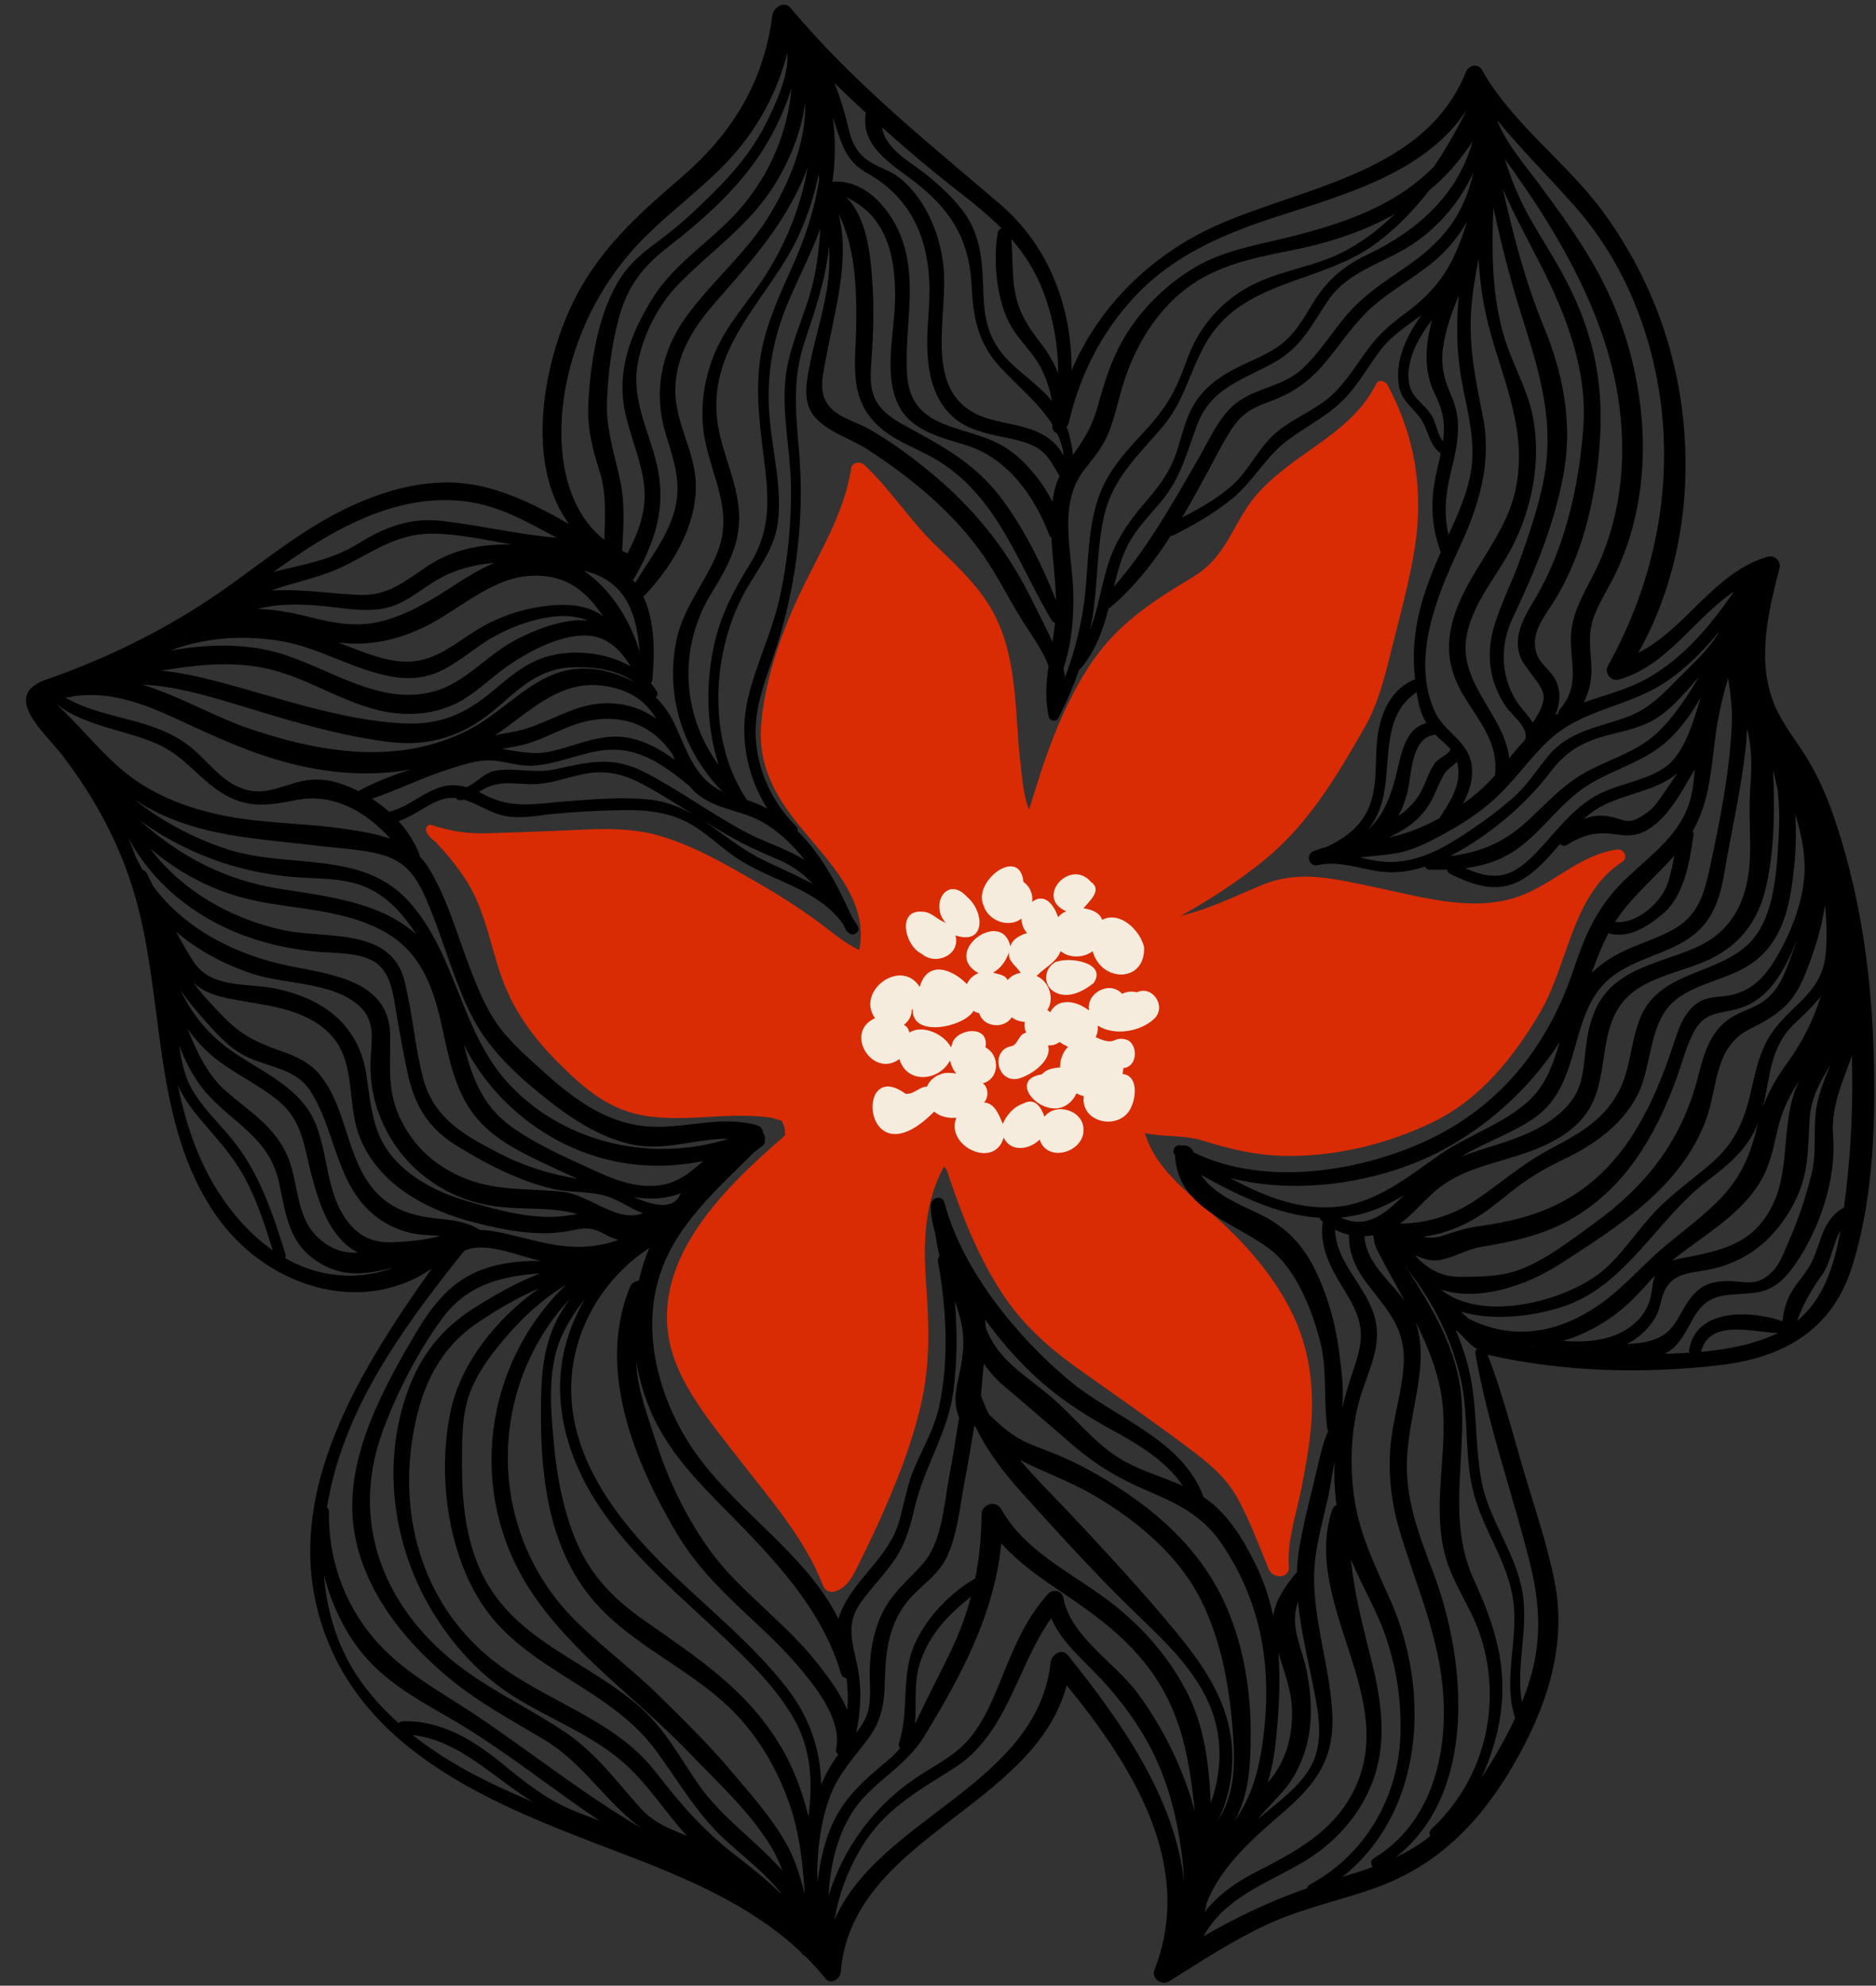<?xml version="1.0" encoding="UTF-8" standalone="no"?><svg xmlns="http://www.w3.org/2000/svg" xmlns:xlink="http://www.w3.org/1999/xlink" fill="#000000" height="2007.7" preserveAspectRatio="xMidYMid meet" version="1" viewBox="-26.3 -4.7 1897.9 2007.7" width="1897.9" zoomAndPan="magnify"><rect x="-26.3" y="-4.7" width="1897.9" height="2007.7" fill="#333333" stroke="none"/><g><g id="change1_1"><path d="M1226.2,1511.03c12.43,22.85,21.15,46.94,31.04,70.88c4.03,9.75,21.35,10.03,20.35-2.75 c-2.03-25.96,7.81-53.91,12.76-79.19c4.11-20.99,7.99-42.26,9.79-63.6c3.24-38.53-2.05-78.57-19.24-113.45 c-16.98-34.46-41.28-63.31-69.06-89.61c-30.01-28.41-67.68-51.8-79.85-92.42c18.88,4.35,39.16,1.63,58.29,7.61 c27.1,8.47,53.14,14.78,81.67,15.47c51.94,1.26,106.77-12.04,153.21-35.06c46.96-23.28,80.46-65.51,106.58-109.99 c28.75-48.95,32.08-118.92,82.89-152.05c6.91-4.51,2.22-13.73-5.32-12.63c-38.57,5.61-65.26,36.19-101.26,48.19 c-46.54,15.51-100.07-1.28-146.26-10.71c-38.03-7.76-73.09-17.18-110.47-1.96c-23.3,9.49-45.69,20.54-69.76,27.85 c-4.49,1.36-9.03,2.59-13.57,3.81c29.13-15.98,57.28-34.53,82.32-54.49c46.28-36.89,74.75-85.19,103.79-135.9 c13.79-24.08,20.14-50.12,26.82-76.82c7.83-31.29,16.33-62.45,22.25-94.2c11.68-62.57,4.17-119.7-26-175.99 c-0.8-1.49-2.06-2.35-3.47-2.7c-2.63-1.48-6.1-1.29-7.78,2.1c-19.95,39.99-58.45,59-92.2,85.49c-14.17,11.12-27.97,23.6-37.98,38.7 c-18.26,27.54-25,52.8-55.22,71.07c-42.55,25.71-77.71,48.19-105.46,90.93c-28.62,44.09-45.29,94.3-60.24,144.41 c-5.97-14.31-7.28-35.19-8.7-46.68c-2.28-18.45-3.03-37-4.47-55.52c-2.41-31-6.27-62.3-19.75-90.71 c-14.25-30.03-38.49-52.04-61.96-74.79c-26.09-25.29-45.67-56.49-72.02-81.14c-3.87-3.62-12.13-2.7-13.08,3.45 c-7.36,47.72-34.08,88.23-54.04,131.34c-18.32,39.56-33.62,84.8-37.1,128.46c-3.22,40.31,14.13,71.64,39.01,102.17 c29.47,36.16,70.15,74.81,60.33,124.86c-0.15,0.09-0.3,0.17-0.45,0.25c-16.37-7.9-30.26-20.59-44.96-31.14 c-18-12.91-36.48-24.79-55.7-35.79c-31.75-18.17-64.23-37.52-99.51-48.04c-36.32-10.83-72.66-6.57-109.9-5.24 c-21.75,0.77-43.51,1.64-65.26,2.3c-21.05,0.64-36.97-2.01-56.89-8.3c-4.06-1.28-7.03,3.4-5.24,6.82 c2.35,4.51,5.68,7.92,9.62,10.54c0.2,0.29,0.4,0.57,0.65,0.85c17.18,18.55,32.5,37.68,42.08,61.28 c8.19,20.17,13.32,41.5,19.64,62.3c12.01,39.51,31.81,68.75,60.87,97.95c26.79,26.92,52.7,49.44,91.59,54.74 c22.98,3.13,45.92,1.37,68.97,0.13c11.63-0.63,23.26-0.95,34.9-0.52c6.94,0.25,13.7,0.83,20.59,1.81 c-0.86-0.12,4.79,1.22,10.26,2.97c2.03,3.53,3.17,7.09,3.57,10.66c-0.28,1.22-0.2,2.52,0.15,3.72c0,0.13,0,0.26,0,0.39 c-60.33,52.26-134.51,123.18-116.95,209.11c8.73,42.74,43.02,83.06,69.02,116.71c31.5,40.76,67.08,80.6,86.12,129.1 c2.45,6.25,7.92,8.29,14,5.7c12.23-5.21,16.85-16.17,22.51-27.55c9.11-18.32,17.97-36.84,26.13-55.61 c15.74-36.18,30.29-74.24,38.2-112.96c8.06-39.47,6.13-76.92,3.41-116.82c-2.74-40.31-1.5-80.18,18.22-116.04 c1.13,1.31,2.22,2.7,3.26,4.16c0.04,0.45,0.11,0.92,0.27,1.4c13.78,41.47,29.84,82.87,53.51,119.85 c20.88,32.61,47.52,56.84,78.89,79.14c37.96,26.99,76.64,53.69,113.81,81.73C1197.82,1475.75,1214.41,1489.36,1226.2,1511.03z" fill="#d92b04"/></g><g id="change2_1"><path d="M788.11,1972.95c7.24,7.13,14.15,14.69,20.67,22.77c5.41,6.7,14.92,0.57,15.47-6.41 c10.9-136.31,195.81-165.97,228.59-290.11c65.85,80.88,130.47,181.49,88.66,288.23c-3.24,8.26,7.71,15.61,14.67,11.28 c32.58-20.28,64.69-41.56,99.61-57.7c35.29-16.31,73.32-24.01,109.76-37.06c62.26-22.3,104.71-65.47,137.79-121.71 c33.6-57.13,56.24-120.6,43.2-187.35c-7.72-39.52-21.41-78.29-32.66-116.92c-11.03-37.87-20.93-76.15-35.18-112.94 c75.75,17.44,157.89,19.58,234.93,10.53c63.82-7.49,113.01-34.84,133.36-98.31c22.8-71.08,24.67-153.24,21.92-227.14 c-2.89-77.7-14.89-156.96-40.5-230.57c-6.75-19.39-15.05-38.44-25.65-56.06c-10.79-17.93-24.4-34.08-32.91-53.33 c-19.69-44.54-7.62-95.16,4.11-140.15c1.83-7-4.69-13.91-11.84-11.84c-54.42,15.71-83,73.45-130.98,97.1 c49.9-88.37,59.19-197.33,35.04-295.27c-13.18-53.44-37.08-104.14-69.36-148.72c-37.19-51.36-92.64-89.88-123.87-145.29 c-4.1-7.27-13.53-4.55-16.23,2.12c-41.16,101.97-163.04,115.61-251.33,154.75c-66.47,29.48-119.59,81.41-147.63,146.97 c0.46-63.33-22.66-125.65-72.33-168.11C911.23,138.31,836.73,78.86,773.66,3.51c-6.86-8.2-17.66-0.56-18.71,7.75 c-8.57,67.7-41.28,119.98-92.5,163.9c-44.79,38.42-84.71,74.36-110.44,128.75c-30.04,63.51-46.43,162.73-2.41,221.42 c-29.39-16.88-59.71-32.42-92.77-39.18c-45.99-9.4-93.92,4.01-135.24,24.33c-52.56,25.85-96.43,65.69-145.56,97.04 C127.32,638.6,74.87,663.54,20.3,682.45c-46.56,16.13-0.78,54.01,16.26,76.27c33.92,44.32,59.35,91.44,74.54,145.32 c29.35,104.14,16.5,226.45,80.56,319.19c50.16,72.62,146.58,103.96,218.67,54.83c-77.98,110.06-160.89,242.93-103.83,379.5 c50.13,119.99,182.93,168.41,295.15,211.22c65.25,24.89,131.7,52.33,182.55,100.51C784.98,1971.07,786.42,1972.27,788.11,1972.95z M791.57,1832.14c-6.31-26.43-15.97-51.92-30.61-75.43c-34.27-55.01-83.51-86.54-135.3-122.87 c-29.67-20.81-53.07-43.98-67.86-77.57c-14.15-32.14-20.85-68.86-23.99-103.67c-3.24-35.86-6.56-75.83,9.41-109.16 c5.89-12.3,13.55-23.91,22.28-34.84c-9.14,15.42-16.11,32.2-20.42,49.93c-13.25,54.44,2.27,109.13,31.9,155.44 c34.18,53.42,83.57,93.72,129.12,136.91c25.58,24.26,51.86,49.88,69.83,80.47C794.61,1763.17,796.16,1797.35,791.57,1832.14z M490.39,1093.24c-50.92-53.1-53.96-131.46-102.39-185.77c-47.74-53.53-121.78-33.24-184.21-53.5 c-34.76-11.28-66.62-28.5-94.59-50.6c19.64,13.14,41.54,22.43,64.6,28.83c39.3,10.9,80.21,13.12,120.48,18.16 c21.93,2.74,44.91,3.31,66.25,9.29c29.18,8.18,38.72,30.38,49.22,56.59c14.19,35.42,24.3,73.19,41.67,107.21 c17.61,34.5,48.32,61.87,78.39,85.44c24.99,19.59,53.81,37.81,85.46,43.97c32.2,6.26,63.77-6.72,95.56-6.2 C634.21,1170.96,546.58,1151.84,490.39,1093.24z M176.26,859.08c31.85,13.33,65.47,21.08,99.89,23.33 c25.44,1.66,51.49,0.6,74.6,13.19c17.99,9.8,31.81,25.52,42.77,42.54c0.37,0.58,0.71,1.17,1.08,1.76 c-35.78-32.36-89.58-38.4-136.75-45.74c-57.23-8.91-102.74-33.51-143.01-69.59C133.96,838.33,154.57,850.01,176.26,859.08z M236.13,906.86c41.97,8.08,86.91,8.89,125.3,29.84c36.73,20.05,49.89,54.4,58.59,92.89c6.72,29.75,11.83,61.01,29,86.92 c18.58,28.06,48.93,42.72,78.44,56.57c10.02,4.71,20.23,9.56,30.5,14.08c-28.39-4.91-53.18-12.26-80.45-26.4 c-35.23-18.26-65.5-35.24-76.01-76.32c-8.19-32.01-10.55-65.4-18.59-97.41c-13.73-54.68-79.79-42.09-122.34-51.26 c-53.27-11.48-102.41-39.49-134.96-82.56C156.89,879.55,193.09,898.57,236.13,906.86z M491.06,1134.48 c-29.82-21.38-40.31-51.3-48.1-82.91c15.15,30.11,37.29,56.5,64.07,76.92c52.8,40.26,115.71,53.54,178.02,40.67 c-14.87,13.25-28.29,24.39-51,25.16c-19.99,0.69-39.18-6.42-57.03-14.65C548.23,1166.4,516.9,1153,491.06,1134.48z M662.33,1201.82 c-7.04,17.81-27.54,12.33-47.7,3.81C631.01,1208.26,647.07,1207.7,662.33,1201.82z M631.26,1420.31 c20.6,49.47,59.36,83.48,95.7,121.16c40.74,42.25,80.87,88.52,97.59,146.12c0.8,2.75,3.16,4.24,5.67,4.57 c1.29,10.73,1.55,21.37,0.67,32.15c-6.86-17.08-19.64-33.57-28.62-45.25c-27.41-35.65-63.41-62.32-93.43-95.44 c-31.37-34.61-56.53-83.99-70.74-128.24c-6.87-21.38-14.94-42.85-18.85-65.04c-1.08-6.13-1.6-12.22-1.82-18.28 C620.13,1388.5,624.75,1404.68,631.26,1420.31z M627.23,1265.51c-2.95,8.1-5.33,16.32-7.25,24.61c-3.74,0.38-7.38,2.46-9.13,6.77 c-33.57,82.7,4.22,175.26,46.63,247.25c22.79,38.69,51.71,64.69,84.13,95.1c15.35,14.4,30.39,29.39,43.81,45.62 c16.64,20.14,40.01,51.12,34.21,78.95c-0.53,2.53,0.57,4.39,2.21,5.36c-6.93,9.45-12.71,19.56-17.35,30.26 c-0.92-34.96-11.01-67.27-35.8-98.82c-39.03-49.68-90.27-87.89-133.92-133.17c-43.21-44.82-82.59-101.42-83.21-166.09 c-0.56-58.22,30.88-112.89,79.08-144.26C629.43,1259.87,628.27,1262.65,627.23,1265.51z M583.86,1253.34 c-36.6,7.91-66.54-3.74-101.7-11.38c-7.42-1.61-15.24-3-22.87-3.16c-12.73-7.81-26.1-9.73-40.99-11.21 c-24.95-2.49-46.93-8.08-64.61-27.4c-30.38-33.19-28.4-85.78-57.51-119.42c-9.53-11.01-22-17.09-35.52-21.83 c-23.87-8.37-40.84-15.34-59.17-33.88c-11.37-11.5-22.64-23.25-32.2-36.28c12.44,11.52,27.8,14.78,45.83,17.95 c33.44,5.86,71.69,9.61,95.25,37.25c22.9,26.88,14.8,66.52,26.11,98.02c18,50.17,68.53,76.84,117.24,89.36 c29.25,7.52,62.02,13.95,92.2,9.15c9.29-1.48,17.69-4.57,27.64-2.35c6.95,1.56,13.38,6.42,20.01,8.88c1.96,0.73,3.81,1.34,5.61,1.9 C594.28,1250.69,589.2,1252.19,583.86,1253.34z M801.06,1897.38c-0.19-2.83-0.43-5.65-0.67-8.47c0.57-26.49,3.8-52.8,13.12-77.59 c8.72-23.19,24.33-39.06,38.82-58.52c12.47-16.75,16-34.42,16.44-55c0.59-27.69,2.64-53.77,18.6-77.57 c12.59-18.79,34.3-29.84,44.12-50.44c10.8-22.65,13.31-51.45,17.96-75.89c3.62-19.05,6.9-38.16,9.96-57.31 c0.23,0.33,0.43,0.66,0.72,0.98c0.21,0.24,0.44,0.44,0.65,0.68c11.84,24.42,28.42,46.16,46.98,66.65 c32.83,36.25,65.87,72.78,100.47,107.33c33.76,33.71,74.94,67.21,91.68,113.39c11,30.33,9.4,62.93-1.33,92.55 c-1.9-39.87-6.21-78.26-25.46-114.62c-19.26-36.39-47.45-67.34-80.46-91.71c-37.88-27.96-82.08-48.49-106.21-90.86 c-5.26-9.23-19.65-5.04-19.74,5.35c-0.21,22.83-2.24,44.17-6.38,64.91c-25.41,14.52-48.68,38.91-60.84,65.42 c-14.96,32.62-5.54,67.68-16.23,100.81c-0.72,2.24-0.17,4.05,1,5.29c-3.3,4.07-7,7.95-11.32,11.54 c-26.06,21.72-47.35,39.53-60.06,72.15C806.46,1862.91,802.9,1880.02,801.06,1897.38z M939.63,1310.95 c1.91,5.35,3.72,10.73,5.2,16.24c6.02,22.4,3.3,39.79-1.53,61.68c-3.03,13.75-4.94,25.74,0.48,39.16c0.07,0.19,0.18,0.34,0.26,0.51 c-3.18,20.39-6.54,40.74-10.31,61.04c-5.24,28.17-7.11,65.27-26.86,87.38c-16.08,18.01-31.99,29.57-42.11,52.52 c-8.49,19.27-11.53,39.76-11.15,60.7c0.27,14.99,1.89,30.13-5.12,44.1c-2.33,4.64-5.33,8.89-8.58,12.97 c4.01-19,5.39-38.03,2.88-57.51c-3.38-26.15-16.07-48.17,0.83-72.82c11.31-16.51,26.15-30.36,36.9-47.29 c9.86-15.53,14.44-32.46,18.58-50.23c9.62-41.29,33.7-75.6,39.19-118.19C942.17,1371.16,942.33,1340.96,939.63,1310.95z M989.57,1396.79c23.64,19.95,46.89,40.11,70.31,60.33c21.31,18.39,45.49,32.96,71.29,44.01c31.28,13.39,58.25,25.24,78.06,54.39 c41.89,61.66,51.96,128.15,41.91,201.01c-4.13,29.96-11.14,54.76-27.89,79.45c2.47-5.2,4.78-10.48,6.75-15.91 c8.16-22.57,8.86-46.73,8.97-70.5c0.22-46.85-7.66-94.36-27.86-136.96c-19.87-41.91-51.84-75.04-89.33-101.89 c-22.6-16.19-47.72-31.09-73.16-42.27c-10.95-4.81-22.25-8.7-33.27-13.33c-16.94-7.12-28.23-17.39-41.16-29.8 c-3.16-6.29-5.9-12.78-8.19-19.49c0.03-0.18,0.12-0.33,0.14-0.53c0.76-10.25,1.91-20.81,2.9-31.41 C974.65,1382.26,981.43,1389.92,989.57,1396.79z M970.27,1329.43c13.56,18.46,28.4,36.07,44.78,51.95 c24.59,23.83,52.11,42.48,82.05,58.8c27.34,14.9,56.01,31.75,73.31,57.46c-20.22-9.07-41.98-14.99-61.23-26.1 c-27.78-16.05-48.36-43.83-72.75-64.43c-26.22-22.14-53.73-36.99-65.7-70.03c-0.03-1.05-0.02-2.12-0.06-3.16 C970.6,1332.4,970.44,1330.91,970.27,1329.43z M1267.01,1666.22c5.31,18.06,12.64,36.04,13.6,54.91 c1.42,28.11-5.15,54.17-23.67,75.79c-0.18,0.21-0.35,0.4-0.53,0.6c3.71-13.02,6.31-26.34,7.71-39.24 C1267.47,1727.43,1269.35,1696.51,1267.01,1666.22z M1276.5,1800.39c11.6-15.45,18.91-34.68,21.79-53.72 c3.01-19.91,1.43-40.43-2.3-60.16c-2.3-12.17-6.69-23.67-9.7-35.62c-3.64-14.45-3.12-25.23,0.55-36.3 c2.78,28.98,9.92,57.82,15.53,86.16c5.77,29.19,11.94,59.55-5.78,85.93c-12.81,19.09-33.16,33.06-50.33,48.03 C1255.55,1822.65,1267.23,1812.73,1276.5,1800.39z M1330.09,1226.29c12.8-1.15,25.65-4.14,38.5-9.5 c8.79-3.67,17.15-8.11,25.29-12.94C1375.13,1222.11,1356.64,1238.8,1330.09,1226.29z M1366.15,1257.59 c8.84,17.56,19.06,35.34,28.85,53.47c-15.27-21.39-38.92-38.26-40.97-65.79c2.98-0.11,5.95-0.47,8.92-1.02 c0.47,2.69,0.93,5.39,1.4,8.08c0.15,0.89,0.48,1.63,0.92,2.27C1365.36,1255.55,1365.63,1256.56,1366.15,1257.59z M1322.85,1215.76 c-37.55,2.56-72.33-12.05-105.01-29.56c59.01,15.23,125.65,7.88,180.76-12.59c61.43-22.81,117.28-69.1,153.04-124.76 c-5.79,19.46-12.39,38.63-25.26,53.18c-23.86,26.95-66.12,39.86-95.48,60.27C1397.7,1185.38,1365.03,1212.88,1322.85,1215.76z M1308.59,1226.57c0.28,0.92,0.8,1.8,1.66,2.56c0.54,0.47,1.1,0.87,1.65,1.32c-3.36,24.34,6.63,44.25,19.12,64.86 c9.52,15.7,19.6,31.28,19.44,50.36c-0.13,15.04-5.99,29.55-10.53,43.64c-3.26,10.12-6.07,20.25-8.43,30.39 c2.18-19.5-0.87-40.81-3.27-59.1c-3.76-28.71-11.86-56.93-24.79-82.89c-11.8-23.69-28.49-41.27-52.11-53.2 c-21.21-10.71-49.17-20.66-62.4-41.25C1226.1,1203.97,1266.82,1223.94,1308.59,1226.57z M1325.82,1516.94 c-2.03,1.03-3.72,2.77-4.54,5.27c-30.75,94.37,68.39,188.57,22.55,282.42c-21.11,43.22-59.78,62.98-100.49,83.89 c-20.45,10.51-37.83,23.32-50.92,39.95c0.78-3.16,1.51-6.32,2.15-9.5c15.09-37.92,47.51-65.5,78.3-92.18 c31.91-27.66,50.24-52.39,48.76-96.16c-1.61-47.88-19.21-94.62-18.49-142.56c0.39-26.05,8.09-51.95,13.81-77.24 c2.68-11.87,4.38-25.21,7-38.23C1323.25,1487.37,1323.81,1502.15,1325.82,1516.94z M1218.95,1751.81 c-5.81-41.36-29.99-75.6-55.98-107.07c-33.01-39.98-68.22-77.88-103.59-115.75c-17.42-18.65-36.79-37.37-53.88-57.63 c23.99,12.46,50.03,21.32,74.45,35.59c43.43,25.39,85.53,60.08,108.52,105.69c21.8,43.24,29.96,92.88,32.93,140.82 c1.67,26.98,0.93,53.36-12.5,77.48c-1.11,1.98-2.2,3.92-3.29,5.84C1218.42,1810.65,1223.12,1781.51,1218.95,1751.81z M956.05,1609.62c-5.09,19.09-12.09,37.88-21.36,57.04c-8.54,17.67-17.67,35.06-26.21,52.73c-3.14,6.49-6.07,12.85-9.16,19.03 c1.87-20.95-1.54-42.26,5.41-62.74C914.66,1646.39,933.45,1627.65,956.05,1609.62z M1054.04,1668.82 c-6.21-7.72-16.54-0.47-17.4,7.21c-13.99,124.38-173.91,156.9-218.89,260.77c4.32-25.25,13.08-49.26,26.67-72.3 c23.17-39.29,56.75-57.67,93.86-81.1c54.91-34.67,63.56-102.25,98.89-151.97c8.99,21.06,26.26,36.7,42.73,53.36 c23.69,23.98,44.53,51.32,59.76,81.49c15.86,31.43,24.58,66.24,29.27,101c1.42,10.49,2.3,21.01,2.69,31.56 C1162.92,1813.78,1107.62,1735.42,1054.04,1668.82z M1176.6,1807.07c-12.15-35.69-29.9-70.22-52.44-100.44 c-23.1-30.97-67.56-56.6-74.86-96.37c-1.2-6.54-10.53-8.55-14.81-3.91c-23.79,25.76-35.96,57.22-49.01,89.19 c-8.24,20.18-17.03,41.06-31.28,57.86c-14.9,17.57-35.26,26.92-54,39.5c-42.19,28.33-73.73,71.29-88.32,119.5 c1.7-28.81,7.4-57.12,22.47-82.29c19.18-32.03,54.32-46.58,73.9-78.54c37.59-61.36,71.54-124.43,78.41-195.7 c16.54,18.09,36.55,32.77,57.11,46.53c36.39,24.37,70.77,48.68,96.26,85.1c28.36,40.53,36.42,84.26,41.74,132.53 c0.27,2.42,0.52,4.85,0.77,7.28C1180.78,1820.52,1178.87,1813.76,1176.6,1807.07z M1296.11,1904.4 c-36.99,12.96-71.38,29.19-104.9,48.69c21.22-38.39,60.53-51.94,98.82-73.9c31.59-18.12,57.19-45.3,71.01-79.18 c16.48-40.43,10.76-83.23,0.42-124.48c-8.95-35.71-17.68-68.93-21.11-103.84c10.58,26.19,25.54,50.39,34.88,77.19 c11.16,32.05,16.25,65.18,15.3,99.1c-1.78,63.67-35,122.19-91.58,152.66C1297.22,1901.57,1296.35,1902.94,1296.11,1904.4z M1363.73,1873.98c-3.67,2.22-3.37,6.43-1.23,8.96c-10.1,3.7-20.39,6.97-30.71,10.06c81.97-65.04,89.79-185.89,48.84-279.13 c-14.6-33.25-30.68-64.74-36.38-101.04c-5.75-36.66-4.09-76.73,7.85-111.96c8.57-25.31,20.12-48.76,11.8-75.78 c-9.64-31.32-38.46-53.03-39.55-86.44c4.56,2.31,9.28,4,14.08,5.11c-0.47,19.42,7.65,35.65,19.45,50.86 c20.73,26.7,38.41,45.05,35.79,81.57c-2.07,28.74-11.64,56.42-13.58,85.24c-1.84,27.41,1.65,55.21,9.53,81.49 c17.21,57.37,41.09,108.45,44.42,169.5C1437.41,1774.33,1419.62,1840.27,1363.73,1873.98z M1421.74,1844.66 c-2.23,2.09-2.16,4.71-0.96,6.75c-1.65,1.33-3.26,2.71-4.96,3.98c-9.58,7.15-19.83,12.99-30.47,18.03 c83.16-64.55,72.17-198.5,38.63-287.41c-12.1-32.08-24.45-63.06-26.69-97.72c-2.25-34.8,7.82-67.37,12.22-101.47 c2.43-18.84,2.41-37.69-3.85-55.35c13.77,27.56,25.06,56.07,27.68,86.06c4.4,50.33-10.94,101.18,2.53,150.96 c6.22,23,19.53,42.8,29.18,64.36c10.47,23.42,15.66,48.94,15.79,74.56C1481.09,1760.01,1460.06,1808.77,1421.74,1844.66z M1481.48,1778.66c-2.98,4.86-6.09,9.67-9.27,14.44c9.46-19.86,16.01-41.13,19.31-63.05c7.56-50.27-5.83-91.9-26.51-136.96 c-27.5-59.94-8.06-120.91-12.76-183.79c-3.65-48.79-29.55-91.85-55.9-132.58c0.25,0.19,0.5,0.36,0.75,0.54 c0.23,0.82,0.66,1.66,1.31,2.5c25.38,32.34,43.76,69.24,52.94,109.41c8.83,38.65,3.19,79.29,13.64,117.45 c10.86,39.67,36.78,70.96,40.31,113.43c3.14,37.81-10.79,75.06,1.14,112.17c0.02,0.06,0.05,0.11,0.08,0.17 C1499.16,1748.34,1490.61,1763.75,1481.48,1778.66z M1405.4,1264.6c7.59,3.01,14.89,6.18,24.04,4.79 c14.55-2.22,27.82-10.94,42.83-13.42c31.36-5.2,61.29-11.46,89.35-27.18c55.52-31.09,86.55-84.24,107.87-142.36 c5.95-16.21,10.32-34.26,18.72-49.43c11.06-19.97,28.44-16.61,46.91-22.74c25.14-8.34,40.01-31.4,50.36-54.34 c2.04-4.52,4.08-9.09,6.08-13.69c-2.93,8.38-6.09,16.68-9.22,24.92c-6.52,17.12-13.83,31.35-30.82,40.31 c-10.14,5.35-21.09,8.29-30.34,15.36c-17.97,13.72-23.98,34.92-29.27,55.89c-16.36,64.84-52,110.95-106,149.89 c-24.14,17.4-51.61,39.4-80.39,48.26c-16.76,5.15-34.91,5.24-52.31,5.44c-21.3,0.24-33.77-7.15-47.19-20.72 C1405.81,1265.24,1405.61,1264.91,1405.4,1264.6z M1520.89,1573.17c9.85,38.69,12.88,75.26,2.32,114.19 c-2.68,9.89-6.05,19.57-9.84,29.08c-6.27-36.01,6.54-73.37,0.79-109.96c-6.5-41.38-34.54-74.05-41.87-114.76 c-7.26-40.36-3.28-80.52-14.8-120.49c-3.08-10.69-6.84-21.1-11.09-31.29c1.91,1.58,3.79,3.17,5.51,4.94 c5.03,5.17,9.97,10.96,16.03,14.34c-1.2,1.2-1.93,2.95-1.53,5.24C1478.78,1435.12,1503.2,1503.69,1520.89,1573.17z M1459.42,1328.56c-1.43-1.29-2.89-2.57-4.46-3.87c-1.08-0.9-2.09-1.99-3.08-3.15c34.28,10.19,77.36,4.08,106.93-6.56 c60.74-21.85,92.69-88.39,142.51-126.11c20.42-15.47,38.95-30.43,49.37-54.47c0.71-1.64,1.32-3.29,1.94-4.94 c-0.32,1.23-0.67,2.42-0.96,3.68c-6.98,30-17.03,53.37-38.98,75.59c-17.37,17.58-37.39,32.02-56.23,47.91 c-20.28,17.1-37.57,37.51-58.87,53.51C1554.28,1342.69,1506.24,1352.24,1459.42,1328.56z M1781.57,1070.34 c-10.46,14.43-18.49,28.32-24.27,44.02c7.52-30.25,6.51-60.34,32.42-84.66c9.79-9.19,18.83-17.67,26.03-27.24 C1808.5,1026.34,1797.05,1048.99,1781.57,1070.34z M1759.97,1179.65c6.42-14.43,9.01-30.03,12.79-45.25 c4.34-17.47,11.56-31.71,21.19-46.59c-1.6,3.27-3.1,6.61-4.33,10.09c-16.26,46.1-1,96.81-36.69,136.83 c-17.63,19.76-41.88,25.36-66.77,30.65c-7.02,1.5-14.41,2.31-20.97,4.49c15.04-12.17,31.19-22.9,46.74-34.92 C1731.26,1219.99,1749.87,1202.36,1759.97,1179.65z M1522.75,1356.89c0.65-0.04,1.31-0.11,1.96-0.16c0.06,0.14,0.08,0.3,0.15,0.43 C1524.16,1357.07,1523.46,1356.98,1522.75,1356.89z M1589.05,1363.44c0.07-0.01,0.15-0.02,0.22-0.03c0.01,0.01,0,0.03,0.01,0.05 C1589.2,1363.45,1589.13,1363.45,1589.05,1363.44z M1554.88,1351.1c6.39-1.91,12.73-4.22,18.96-6.98 c27.15-12.02,46.24-27.82,65.62-49.96c2.77-3.16,5.64-6.17,8.59-9.08c-3.04,7.58-2.76,16.32-5.03,24.04 c-3.92,13.31-12.84,23.61-24.61,30.77C1599.41,1351.45,1576.91,1352.55,1554.88,1351.1z M1619.67,1354.24 c10.95-5.67,20.64-13.95,28.08-25.84c5.06-8.09,5.49-16.53,8.75-25.1c8.12-21.4,26.62-20.49,46.36-24.42 c22.41-4.46,42.48-14.61,58.93-30.49c14.13-13.65,25.77-31.38,32.75-49.71c9.54-25.05,8.13-47.47,10.05-73.67 c1.53-20.81,11.13-36.66,20.85-53.02c-6.55,16.02-13.24,32.05-14.98,49.62c-2.18,21.96,1.28,40.06-4.36,61.93 c-5.86,22.69-13.04,44.88-22.58,66.35c-3.99,8.99-8.09,21.19-14.62,28.66c-16.62,19.01-28.29,12.16-46.76,12.01 c-10.83-0.09-20.78,1.61-29.64,8.44c-11.44,8.83-16.61,22.86-24.45,34.5C1656.48,1350.67,1638.39,1353.25,1619.67,1354.24z M1694.5,1362.12c8.86-33.98,51.94-19.63,78.02-19.09C1749.18,1354.41,1721.91,1359.65,1694.5,1362.12z M1791.72,1330.87 c6.12-16.85,14.56-31.7,25.3-46.59c9.03-12.52,10.72-31.41,18.59-44.78C1829.5,1274.13,1818.85,1308.67,1791.72,1330.87z M1847.55,1081.7c0.41,44.87-2.26,90.02-8.38,134.52c-0.15,0.07-0.3,0.11-0.45,0.2c-21.68,12.27-22.22,34.77-32.26,55.1 c-6.19,12.54-16.77,21.96-22.82,34.73c-3.82,8.06-5.67,16.35-6.72,24.9c-31.28-11.05-87.79-13.67-94.39,29.28 c-0.14,0.94-0.09,1.81,0.11,2.61c-8.31,0.53-16.57,0.87-24.68,1.09c15.07-7.95,21.04-22.48,29.22-36.74 c16.25-28.34,36.62-21.2,63.8-25.36c18.28-2.8,29.45-14.74,39.54-29.41c24.3-35.32,41.12-85.82,37.7-128.68 c-2.35-29.43,9.59-54.82,18.98-80.92C1847.37,1069.24,1847.49,1075.47,1847.55,1081.7z M1819.96,910.21 c1.71,16.23,2.22,32.56,0.87,48.39c-3.18,37.3-28.5,48.64-49.7,74.37c-15.02,18.23-20.18,39.49-25.15,62.07 c-6.9,31.34-15.9,54.48-40.64,76.09c-18.9,16.51-39.37,30.46-56.77,48.72c-17.73,18.6-31.68,40.7-50.83,58.03 c-35.23,31.89-123.66,56.24-166.49,21.11c38.01,13.02,87.56-4.24,120.72-25.68c58.08-37.54,122.8-77.78,147.71-146.05 c12.13-33.23,7.96-73.37,44.29-91.58c28.7-14.39,43.82-24.73,56.2-55.93C1808.98,957.54,1816.66,934.09,1819.96,910.21z M1789.95,818.39c5.14,16.9,8.92,34.11,9.4,51.16c0.95,33.33-13.78,70.09-31.2,98.22c-11.94,19.28-26.79,32.04-49.82,34.66 c-8.97,1.02-17.8,1.16-25.8,5.99c-17.57,10.62-22.46,33.46-28.64,51.32c-20.93,60.49-50.47,118.72-108.92,150.2 c-27.8,14.98-55.96,21.07-86.92,25.45c-12.47,1.76-22.58,5.17-34.28,9.15c-7.99,2.72-14.23,2.43-20.22,1.2 c17.06-2.42,33.61-7.85,49.34-16.73c14.39-8.12,27.22-19,40.13-29.22c16.73-13.25,32.63-22.71,51.69-31.83 c30.64-14.67,58.65-33.73,75.06-64.43c15.04-28.12,11.59-70.77,35.14-93.67c22.35-21.74,60.37-23.59,85.12-43.57 c27.46-22.17,34.01-54.27,38.04-87.73C1790.46,858.71,1791.15,838.48,1789.95,818.39z M1767.45,773.85 c2.37,9.95,4.49,18.72,4.7,20.57c1.75,15.31,1.91,30.85,1.02,46.21c-1.82,31.35-3.68,72.72-22.23,99.24 c-29.53,42.22-95.57,33.14-117.14,82.92c-10.94,25.26-9.76,53.31-23.37,77.82c-16.3,29.35-42.03,42.27-70.42,57.51 c-25.96,13.94-47.29,32.69-71.37,49.24c-24.07,16.54-50.48,24.82-78.61,25.09c16.34-11.77,27.99-28.58,44.77-39.94 c19.25-13.04,40.98-18.83,62.96-25.33c28.97-8.56,62.43-20.38,80.67-46.09c23.42-33,11.78-77.8,34.8-109.77 c20.59-28.58,61.86-32.16,91.58-46.79c28.33-13.95,46.31-36.83,54.26-67.42C1769.01,858.86,1769.33,813.95,1767.45,773.85z M1741.15,731.93c4.91,19.17,4.89,36.89,3.43,56.72c-1.6,21.79-0.39,42.91-0.33,64.7c0.11,42.81-12.5,80.64-53.46,99.32 c-24.92,11.37-52.95,16.54-76.02,31.91c-23.98,15.97-32.34,38.23-36.19,65.92c-2.51,18.09-2.48,39.17-13.05,54.9 c-12.01,17.88-31.73,29.86-51.19,37.89c-19.92,8.21-41.71,13.46-62.17,21.28c24.13-14.62,51.29-23.12,74.3-39.31 c50.17-35.29,32.12-108.77,79.64-143.72c22.91-16.85,52.14-21.5,75.71-37.16c23.95-15.91,31.8-39.46,36.4-66.77 c6.85-40.63,16.23-81.09,21.07-122.04C1740.2,747.73,1740.78,739.83,1741.15,731.93z M1656.05,919.21 c21.44-18.11,27.13-52.57,30.83-79.1c0.25-1.77-0.06-3.32-0.7-4.61c19.05-32.73,18.67-70.52,24.72-107.3 c2.68-16.3,6.53-32.08,11.13-47.58c2.38,16.02,4.46,31.69,3.65,48.35c-2.27,46.78-11.53,94.36-21.41,140.11 c-5.34,24.74-10.38,48.51-33.09,63.12c-13.69,8.81-29.41,13.97-44.37,20.13c-16.76,6.9-31.33,15.1-42.92,26.83 c5.03-13.76,10.26-27.43,17.1-40.35C1620.58,944.94,1640.68,932.2,1656.05,919.21z M1607.6,927.47c1.06-1.65,2.12-3.29,3.25-4.9 c16.18-23.01,38.2-41.11,56.76-62.19c-1.91,9.78-3.7,19.58-7.03,28.92C1653.86,908.14,1629.24,929.96,1607.6,927.47z M1656.93,771.96c-20.71,13.65-47.97,15.92-69.64,28.42c-19.31,11.14-33.48,28.15-48.1,44.59c-9.37,10.54-19.15,21.77-31.26,29.23 c-17.88,11.02-34.94,6.45-51.84-1.13c19.27-2.51,37.59-8.33,54.29-20.68c25.15-18.6,42.56-45.97,69.18-62.81 c28.07-17.76,59.46-24.03,83.94-47.96c12.45-12.16,22.28-26.22,30.77-41.13C1686.3,726.45,1677.56,758.35,1656.93,771.96z M1670.6,777.08c-4.45,6.73-8.95,13.43-13.63,19.99c-4.47,6.27-9.06,13.98-15.42,18.66c-20.75,15.29-22.25,8.8-38.15,5.38 c-10.33-2.22-19.38-1.03-27.75,2.37c3.55-3.14,7.26-6.11,11.25-8.78c25.29-16.92,60.06-17.82,83.4-37.36 C1670.41,777.26,1670.5,777.16,1670.6,777.08z M1440.73,753.85c-2.52,4.69-12.33,8.42-15.96,13.81c-6.67,9.89-9.29,22-15.85,32.04 c-5.83,8.93-12.82,15.34-20.43,20.59c3.63-6.8,6.35-14.04,8.46-21.64c4.88-17.53,3.57-55.42,26.26-60.05 c0.81-0.17,1.5-0.48,2.09-0.88c5.52,5.56,11.43,9.78,16,15.41C1441.11,753.37,1440.88,753.56,1440.73,753.85z M1447.67,765.42 c0.14,0.5,0.29,0.98,0.41,1.5c4.86,21.22-7.04,38.19-17.99,55.32c-0.06,0.1-0.1,0.2-0.15,0.3c-16.52,8.98-32.82,15.92-51.1,19.3 c13.52-6.29,26.14-13.58,36.87-27.54c8.6-11.18,11.71-23.41,18.42-35.34C1437.53,772.92,1443.72,769.9,1447.67,765.42z M1387.85,771.7c-5.84,25.78-13.58,47.55-30.02,62.31c5.47-6.95,9.87-14.92,12.88-24.12c12.36-37.85-1.98-89.61,36.14-114.66 c1.6,10.98,4.24,21.77,9.81,31.27C1397.21,731.19,1391.97,753.52,1387.85,771.7z M1381.34,858.78c21.03-2.75,39.56-12.8,57.86-23 c18.95-10.56,36.35-22.48,51.87-37.7c17.14-16.81,30.96-36.6,48.31-53.17c34.8-33.24,81.49-34.32,119.94-60.35 c20.68-14,38.14-31.69,53.76-50.98c-10.03,18.01-25.88,31.85-40.32,46.48c-15.85,16.06-30.33,31.69-52.02,39.8 c-30.12,11.26-59.92,14.01-81.33,40.48c-11.77,14.54-21.4,29.78-35.66,42.17c-18.44,16.02-39.72,31.16-60.59,43.87 c-20.91,12.73-44.92,22.34-69.9,20.16c-8.16-0.71-15.97-2.44-23.7-4.32C1360.04,861.09,1370.59,860.19,1381.34,858.78z M1535.66,325.92c-18.76-45.5-30.94-92.05-41.51-139.57c11.48,26.62,25.89,52.44,38.45,77.2c25.69,50.65,47.03,105.83,42.95,163.56 c-4.14,58.61-18.67,123.02-48.98,173.76c-10.14,16.97-22.29,36.62-15.31,57.17c2.18,6.43,6.48,11.35,10.27,16.79 c4.79,6.88,13.5,16.02,13.88,24.9c0.36,8.34-5.98,18.52-11.04,26.24c-4.38-7.53-11.66-14.02-16.66-22 c-16.04-25.56-16.55-56.67-3.77-83.53c22.92-48.15,44.48-100.01,52.69-153.04C1564.12,419.04,1554.12,370.69,1535.66,325.92z M1552.06,712.01c-1.29,1.49-1.91,3.11-2.05,4.71c-0.99,0.54-1.98,1.08-2.96,1.65c4.87-11.3,6.39-23.38,0.27-35.74 c-4.52-9.12-15.12-15.87-18.62-25.21c-7.9-21.09,7.04-37.96,17.34-54.46c30.31-48.54,43.46-110.15,46.49-166.75 c3.09-57.82-7.82-105.8-34.16-156.78c-12.3-23.81-27.36-45.95-40.08-69.48c-9.45-17.48-16.51-35.44-22.21-53.99 c2.97,4.23,6.02,8.46,9.08,12.77c16.68,23.54,32.53,47.58,46.84,72.66c27.48,48.17,50.16,100.95,58.76,156.05 c8.84,56.67,3.85,115.99-20.06,168.57c-9.73,21.4-23.81,41.47-27.06,65.25C1559.57,660.98,1574.65,685.89,1552.06,712.01z M1441.51,860.46c37.3-19.47,75.07-50.71,100.33-84.19c17.34-22.99,34.78-31.8,62.23-38.63c16.25-4.04,33.32-7.78,47.38-17.36 c15.46-10.53,28.4-26.17,41-40.6c-11.13,18.78-23.2,37.16-38.19,52.71c-23.28,24.16-53.33,29.8-81.01,46.41 c-21.41,12.85-37.94,31.84-56.35,48.38c-23.96,21.54-47.5,29.98-76.39,33.78C1440.84,860.79,1441.18,860.64,1441.51,860.46z M1565.99,202.8c37.93,42.66,63.52,93.53,77.96,148.64c28.17,107.53,10.55,220.26-43.45,316.76c-4.07,7.27,2.67,16.5,10.91,14.19 c48.98-13.75,76.64-62.33,116.46-89.08c-23.34,34.26-51.02,67.28-87.58,87.86c-20.28,11.41-42.83,16.76-64.38,24.37 c6.03-11.81,8.6-24.75,7.62-39.2c-1.25-18.48-3.44-32.75,3.8-50.45c5.67-13.86,13.89-26.48,20.4-39.95 c23.49-48.6,31.35-103.73,26.8-157.26c-4.71-55.44-21.26-108.69-49.12-156.81c-15.95-27.55-34.58-53.27-53.48-78.83 c-15.59-21.09-34.15-41.97-43.89-66.61C1512.55,146.32,1539.81,173.36,1565.99,202.8z M1484.43,204.93 c7.82,36.39,16.95,72.37,28.24,108.13c18.33,58.05,34.94,109.26,22.07,170.95c-5.4,25.91-14,51.01-22.78,75.94 c-8.46,24.01-20.91,47.35-27.62,71.89c-4.6,16.8-4.75,34.97,0.28,51.7c2.8,9.31,7.32,18.46,12.8,26.44 c5.9,8.6,22.29,20.33,19.46,31.92c-0.11,0.47-0.16,0.91-0.17,1.34c-5.6,5.97-10.9,12.27-16.09,18.61 c-5.29-44.22-51.93-75.5-43.18-123.63c5.41-29.79,25.75-54.67,40.71-80.15c13.27-22.6,22.03-47.18,26.52-73 c4.08-23.43,4.16-47.25-0.67-70.55c-5.33-25.72-18.45-47.89-26.64-72.56C1482.48,297.1,1482.9,251.1,1484.43,204.93z M1469.54,256.92c1.27,22.88,4.38,45.54,10.05,67.38c14.8,57.02,40.87,107.82,26.74,168.59c-12.16,52.26-57.48,89.73-65.65,143.05 c-3.49,22.83,1.92,43.03,13.66,62.63c15.2,25.38,35.32,47.18,31.87,79c-0.06,0.56-0.03,1.09,0.04,1.59 c-9.82,11.13-20.65,20.63-32.64,28.96c6.6-12.1,10.86-25.22,8.87-39.43c-3.4-24.32-27.81-33.14-37.22-53.98 c-24.26-53.71,2.17-116.87,24.85-165.67c19.69-42.37,33.14-85.41,23.78-132.43c-6.75-33.91-13.68-66.93-12.15-101.75 C1462.6,295.34,1465.9,276.11,1469.54,256.92z M1447.62,413.96c-1.37-8.14-4.24-15.24-7.43-22.76c-7.6-17.89-9.18-32.66-5.42-51.62 c3.2-16.16,8.65-30.91,14.78-45.54c-2.57,27.51-2.32,55.18,2.12,81.76c5.45,32.57,16.1,65.1,9.81,98.44 c-4.04,21.4-13.2,41.92-22.31,61.85c-5.03-20.88-3.1-41.08,2.25-63.18C1446.16,453.39,1451.01,434.13,1447.62,413.96z M1444.48,254.86c-11.59,24.58-28.42,42.22-50.19,58.08c-14.02,10.21-26.04,20.97-36.44,34.97c-14.1,18.96-25.25,39.09-44.66,53.4 c-15.53,11.45-33.83,18.91-48.56,31.44c-17.63,14.99-26.52,36.97-43.57,52.57c-15.09,13.81-33.35,23.77-51.53,33.32 c8.91-14.97,17.3-30.28,25.55-45.48c7.59-13.99,14.71-28.45,23.22-41.91c11.51-18.2,21.93-23.36,40.92-30.34 c22.62-8.31,39.15-19.99,54.77-38.55c16.8-19.96,30.64-42.15,50.74-59.14c21.81-18.45,47.78-31.41,68.3-51.51 c9.98-9.78,18.15-20.68,24.82-32.34C1454.12,231.94,1449.64,243.94,1444.48,254.86z M1422.46,318.79 c-7.14,25.38-8.34,52.05,2.22,73.43c8.59,17.39,11.57,30.58,8.87,49.38c-5.86-7.43-6.76-18.73-11.69-26.51 c-9.05-14.27-22.09-17.41-23.23-37.25C1397.44,357.23,1409.01,336.11,1422.46,318.79z M1454.37,200.11 c-13.3,30.35-35.62,49.77-62.59,68.05c-19.44,13.18-38.59,26.22-54.2,44c-16.04,18.28-28.57,39.7-46.59,56.21 c-19.2,17.6-44.5,18.58-64.79,33.08c-18.52,13.23-28.81,38.07-39.95,57.29c-26.25,45.28-51.18,90.38-85.63,129.71 c3.38-14.08,7.11-28.23,13.62-41.19c8.72-17.36,22.59-30.82,34.8-45.64c19.48-23.64,25.12-48.39,35.6-76.41 c14.34-38.34,47.27-45.83,79.35-64.12c25.63-14.61,36.42-36.36,52.09-60.23c20.87-31.81,55.65-38.34,85.69-57.99 c27.81-18.18,49.1-43.94,62.65-73.42C1462.02,179.92,1458.72,190.17,1454.37,200.11z M1463.46,138.26 c-14.58,52.83-54.31,89.61-105.86,114.22c-26.04,12.43-42.57,27.09-57.28,51.9c-10.02,16.9-19.35,32.31-36.41,43.21 c-11.47,7.33-24.23,12.34-36.41,18.31c-22.54,11.04-40.41,24.4-50.81,47.91c-5.78,13.06-8.66,27.14-13.39,40.56 c-7.07,20.07-18.48,34.36-32.23,50.3c-16.94,19.64-29.81,39.05-37.27,64.09c-6.24,20.95-9.55,42.97-17.23,63.18 c0.75-3.62,1.48-7.25,2.11-10.91c5.9-34.44,4.2-69.96,12-104.07c8.86-38.75,35.06-61.59,59.52-90.56 c21.28-25.22,26.89-54.61,42.54-82.71c36.97-66.36,116.54-60.74,172.51-101.91c20.81-15.31,38.71-33.77,54.41-54.07 c11.35-9.4,21.79-19.9,30.86-31.55C1454.38,151.23,1459.07,145.05,1463.46,138.26z M1070.18,470.9 c9.3-12.12,18.17-21.94,24.25-36.22c7.26-17.05,10.53-35.2,16.15-52.77c11.05-34.54,29.55-66.53,57.4-90.22 c31.49-26.78,70.64-35.05,110.08-42.81c35.3-6.94,70.04-17.42,101.86-34.52c1.72-0.93,3.4-1.93,5.1-2.89 c-14.62,14.32-30.87,26.9-49.16,36.89c-30.32,16.58-65.49,19.64-96.03,35.4c-23.4,12.08-43.42,31.59-56.09,54.68 c-6.49,11.83-10.62,24.62-15.55,37.13c-8.44,21.44-19.71,37.54-35.29,54.43c-19.6,21.25-38.76,41.23-48.21,69.2 c-10.34,30.61-9.8,63.48-13.07,95.24c-3.06,29.72-10.02,58.26-20.51,85.75c-0.23-2.86-0.76-5.77-1.54-8.71 c2.13-7.46,4.37-14.94,5.85-22.58c3.43-17.71,4.42-35.74,4.09-53.75C1058.75,554.69,1043.27,505.95,1070.18,470.9z M1054.88,423.08 c10.94-48.3,33.91-93.36,68.17-129.33c39.06-41.01,88.92-62.07,141.89-79.25c69.85-22.66,152.1-45.1,192.98-108.75 c-9.91,19.83-20.97,39.5-33.57,58.03c-9.59,9.72-20.25,18.38-31.64,25.93c-33.36,22.13-71.85,34.31-110.32,44.18 c-33.92,8.7-68.71,13.53-99.39,31.5c-24.32,14.25-45.48,33.69-62.13,56.36c-19.57,26.64-28.28,54.14-37,85.63 c-5.49,19.83-14.03,32.82-24.69,47.84c-1.11-10.04-3.12-19.53-6.49-28.55C1053.7,425.91,1054.5,424.74,1054.88,423.08z M1028.87,289.46c10.42,26.89,15.38,55.07,15.37,83.41c-4.25-10.71-10.1-20.92-17.59-30.54c-15.25-19.57-24.69-35.2-27.41-60.89 c-1.57-14.84-1.03-29.78-2.43-44.58C1009.92,251.93,1020.87,268.82,1028.87,289.46z M945.37,190.42 c15.08,11.69,29.06,23.19,41.5,35.75c-1.82,0.72-3.32,2.08-3.7,4.17c-5.15,28.14-1.19,69.95,13.58,95.1 c8.84,15.05,22.33,26.55,30.33,42.31c5.3,10.44,8.82,21.66,10.91,33.15c-2.64-3.29-5.57-6.52-8.84-9.69 c-11.68-11.35-25.2-20.78-36.46-32.56c-17.87-18.71-23-38.64-23.98-64.27c-1.18-31.09-1.28-59.4-20.57-85.47 c-9.93-13.41-22.48-24.86-35.27-35.47c-15.87-13.17-43.76-26.9-46.81-49.29C891.67,147.06,918.01,169.2,945.37,190.42z M849.74,109.41c-0.21,0.67-0.38,1.39-0.47,2.18c-4.32,34.74,31.59,52.47,54.34,71.12c35.14,28.82,51.08,57.8,53.2,103.36 c1.45,31.24,6.8,56.47,28.38,80.08c17.11,18.72,39.55,36.57,53.1,58.33c0.02,0.93,0.04,1.85,0.06,2.78 c0.05,2.5,1.49,4.31,3.36,5.29c0.48,0.55,1.03,0.97,1.68,1.27c3.27,6.95,5.55,14.32,6.43,22.25c-4.81-8.46-10.78-15.64-21.15-21.39 c-16.69-9.25-36-10.5-54.01-15.72c-67.77-19.63-43.7-94.18-45.88-146.06c-1.46-34.87-16.71-74.91-44.54-97.42 c-7.62-6.16-16.28-9.16-24.92-13.47c-16.57-8.25-23.19-19.65-27.34-37.47c-3.67-15.77-8.28-30.68-14.12-45.26 C828.38,89.45,838.98,99.52,849.74,109.41z M816.21,113.99c2.65,8.01,5.31,16.05,8.24,24.12c5.33,14.66,13.1,24.68,26.69,32.33 c52.84,29.75,66.64,81.26,62.14,139.18c-2.79,35.9-5.03,80.19,24.3,106.99c13.34,12.2,31.15,16.42,48.31,20.04 c11.96,2.53,24.58,4.64,35.48,10.53c12.8,6.91,17.29,18.36,24.25,29.41c-3.77,8.14-6.04,16.78-7.28,26.06 c-11.37-23.32-31.36-45.67-50.23-56.55c-38.77-22.35-93.34-14.5-96.82-73.03c-2.64-44.38,10.05-88.67-3.81-132.32 c-9.46-29.79-36.12-64.07-70.89-61.81c-0.29,0.02-0.51,0.12-0.77,0.18C819.01,157.45,819.1,135.55,816.21,113.99z M822.08,211.42 c16.57,33.85,18.24,72.41,17.87,110.81c-0.4,41.58-9.41,78.37,26.81,107.55c15.71,12.66,34.76,19.1,52.09,29.03 c21.53,12.34,39.38,29.65,54.09,49.52c26.15,35.33,42.21,76.57,64.68,114.1c0.84,1.4,2.1,2.19,3.47,2.5 c-0.66,6.48-1.6,12.9-2.64,19.29c-7.4-16.01-15.57-31.96-23.34-47.39c-24.53-48.68-57.57-88.79-99.51-123.43 c-19.8-16.36-40.45-31.67-62.83-44.35c-10.63-6.02-24.14-9.75-33.8-17.04c-19.42-14.65-13.33-34.34-9.5-55.29 C817.87,310.86,834.05,258.23,822.08,211.42z M989.58,502.92c-26.36-36.6-57.94-54.26-96.74-75.27 c-10.29-5.57-21.29-11.77-28.77-21.01c-11.46-14.17-9.93-31.36-8.7-48.19c1.91-25.96,2.64-51.81,0.87-77.8 c-1.89-27.84-5.32-65.05-26.52-86.15c16.54,8.34,29.36,18.99,38.28,37.89c9.45,20,11.42,42.67,11.25,64.48 c-0.27,33.96-12.87,78.53,4.62,110.28c13.42,24.36,43.11,30.75,67.37,38.3c41.47,12.91,68.95,51.17,83.9,90.57 c0.46,1.21,1.29,2.11,2.24,2.82c1.13,21,4.22,42.11,4.6,63.09C1028.21,567.24,1011.34,533.12,989.58,502.92z M812.39,243.74 c0.86,14.16,0.33,28.4-1.97,42.81c-4.53,28.38-13.67,55.76-18.76,84.03c-2.88,16.03-5.02,32.88,6.3,46.23 c12.86,15.16,36.13,21.86,52.6,32.43c44.32,28.48,88.6,64.91,118.59,108.59c14.6,21.27,25.95,44.49,39.68,66.29 c7.83,12.43,19.74,28.4,25.67,44.58c-2.45,16.89-3.67,33.82,0.2,51.37c0.96,4.38,7.66,5.29,9.72,1.27 c8.17-15.93,15.26-32.3,21.05-49.11c0.7-0.31,1.39-0.81,2.02-1.56c14.94-17.96,22.08-38.45,27.75-60.25 c0.68-0.25,1.36-0.62,2.01-1.17c24.27-20.66,43.76-45.61,60.92-72.24c0.96,0.04,1.97-0.14,3.01-0.66 c20.61-10.39,40.16-21.66,58.22-36.15c21.64-17.36,34.27-42.44,56.25-59.19c18.22-13.89,39.43-24.17,55.93-40.24 c15.83-15.41,26.17-35.26,39.62-52.54c11.25-14.44,26.39-23.69,40.51-34.41c-14.92,20.83-26.7,45.96-22.93,70.45 c2.29,14.89,11.18,20.56,20.05,31.41c10.07,12.32,9.57,28.72,22.48,38.13c-2.26,10.49-5.02,20.88-6.69,31.49 c-3.75,23.82-1.56,45.9,6.65,68.29c-18.15,41.04-30.74,78.69-26.37,124.74c0.13,1.4,0.28,2.82,0.42,4.23 c-0.91,0.01-1.86,0.2-2.84,0.66c-24.03,11.19-33.52,37.4-35.78,62.33c-1.96,21.69,0.58,43.83-7.5,64.55 c-7.89,20.23-24.46,32.85-43.39,41.41c-4.23,1.19-8.48,2.53-12.8,4.15c-8.88,3.33-5.53,16.4,3.96,14.35 c27.48-5.94,51.59,8.72,79,7.17c9.98-0.56,19.77-2.58,29.26-5.6c0.82,1.74,2.44,3.09,5.04,3.13c5.87,0.1,11.68,0.07,17.43-0.15 c0.09,1.65,0.97,3.23,2.97,4.22c25.6,12.6,50.59,20.85,76.14,3.85c13.68-9.1,24.36-21.49,35.03-33.9c1.86,1.66,4.56,2.36,7.12,0.81 c19.1-11.58,30.82-13.5,52.95-10.17c10.88,1.63,19.88,0.2,29.32-5.56c20.87-12.74,34.38-39.04,46.97-60.74 c-1.08,15.07-2.82,30.08-9.28,43.97c-14.15,30.43-43.65,49.34-66.32,72.8c-24.02,24.86-35.89,52.58-46.74,85.06 c-25.16,75.29-71.09,135.45-142.99,170.82c-69.16,34.02-169.16,50.48-241.67,14.7c-1.78-5.61-7.74-7.92-12.48-6.72 c-5.67-2.56-10.55,5.36-6.28,9.44c2.39,53.8,58.34,67.33,94.73,94.25c27.37,20.25,42.61,59.57,51.33,91.27 c8.51,30.96,3.79,60.16,7.96,90.94c0.14,1.01,0.54,1.73,1.03,2.32c-5.77,13.1-8.84,27.59-12.03,41.36 c-6,25.92-13.15,51.9-17.47,78.16c-1.3,7.92-1.97,15.85-2.2,23.78c-0.69,0.39-1.36,0.93-1.97,1.69 c-9.87,12.31-20.01,26.44-22,42.47c-4-18.86-10.18-37.34-19.26-55.28c-12.52-24.71-27.58-49.26-50.99-64.99 c-0.08-0.05-0.17-0.1-0.25-0.15c-21.33-58.88-91.48-80.49-136.58-118.43c-53.04-44.62-107.4-111.07-125.56-179.11 c-2.2-8.24-13.3-5.55-13.7,1.88c-0.05,0-0.1,0-0.15,0c-0.06,9.86,1.62,19.37,4.42,28.58c1.21,7.91,2.59,15.78,4.45,23.6 c-1.22,1.26-1.93,3.04-1.55,5.19c8.48,47.21,11.36,98.58,1.33,145.9c-4.78,22.56-15.86,41.32-24.9,62.12 c-7.54,17.35-10.36,35.68-15.4,53.76c-10.89,39.06-47.95,59.97-60.89,96.74c-0.36,1.03-0.59,2-0.86,2.98 c-33.83-68.93-110.77-113.03-151.91-178.78c-29.98-47.93-46.08-108.58-30.27-164.21c15.21-53.51,59.01-91.18,97.42-129.38 c2.59-2.02,5.2-4,7.85-5.91c2.15-1.55,2.75-3.84,2.37-5.92c0.69-2.55-0.08-5.12-1.68-7.06c-0.12-3.38-2-6.64-6.19-7.84 c-35.66-10.24-70.36,2.95-106.39,1.42c-43.19-1.84-76.94-26.26-107.94-54.18c-14.03-12.64-28.66-25.26-40.89-39.71 c-16.03-18.93-25.19-40.9-34.09-63.75c-13.24-33.97-23.81-73.11-42.99-104.27c-2.63-4.27-5.66-7.98-8.94-11.29 c0.07-0.93-0.08-1.95-0.53-3.04c-5.12-12.31-12.23-23.2-20.82-32.72c12.43-4.27,22.67-11.86,34.7-18.15 c8.85-4.64,16.4-5.86,23.47-5.17c0.89,1.44,2.48,2.39,4.78,2.16c1.21-0.12,2.32-0.31,3.37-0.54c9.85,2.92,19.35,8.79,30.92,13.4 c19.7,7.85,39.17,2.96,59.62,0.97c22.78-2.21,45.79-3.37,68.68-3.79c26.18-0.48,50.36,1.99,73.09,15.96 c17.39,10.7,31.65,25.72,49.25,36.22c34.36,20.5,77.02,28.98,101.28,62.25c1.18,2.27,2.35,4.54,3.53,6.8 c0.66,1.27,1.55,2.04,2.52,2.45c3.89,5.12,12.7-0.33,9.28-6.43c-1.73-3.08-3.63-5.93-5.59-8.68 c-14.17-31.74-31.05-63.74-55.26-87.44c0.31-1.62-0.08-3.39-1.6-4.92c-23.72-23.91-38.46-54.71-40.62-88.51 c-2.18-34.08,12.05-64.11,21.95-95.87c19.86-63.69,27.46-130.32,21.62-196.82c-3.35-38.12-6.58-71.62,5.84-108.75 c10.46-31.28,20.87-61.23,24.4-94.26C812.25,245.49,812.3,244.61,812.39,243.74z M620.38,652.83 c-9.32-30.5-28.94-62.07-56.06-80.49c42.19,9.85,53.26,42.53,56.36,80.53C620.58,652.85,620.48,652.84,620.38,652.83z M637.65,722.01c-20.5-14.71-46.87-19.63-73.3-12.49c-23.3,6.3-44,19.72-67.65,24.96c-7.81,1.73-15.4,2.59-22.42,4.35 c4.12-2.7,8.21-5.55,12.26-8.56c35.62-26.45,65.87-53.18,113.77-37.93C618.83,698.23,629.73,709.01,637.65,722.01z M653.41,757.15 c0.17,0.25,0.37,0.46,0.56,0.67c0.8,1.93,1.62,3.87,2.46,5.8c-13.53-9.86-28.1-18.23-44.39-21.86c-29.07-6.47-54.24,7.5-81.9,13.42 c-17.27,3.69-31.87-0.27-48.53-2.56c7.45-1.73,15.23-2.6,22.74-4.65c15.02-4.1,28.97-11.41,43.32-17.27 C587.18,714.55,628,719.9,653.41,757.15z M512.78,769.45c24.81-1.44,47.77-12.9,72.32-15.68c34.63-3.91,61.16,15.73,86.44,36.59 c20.2,24.84,51.35,21.63,77.99,38.75c15.48,9.95,27.92,22.39,38.62,36.24c-2.2-1.55-4.49-3.03-6.98-4.39 c-16.68-9.08-35.07-14.83-51.93-23.71c-35.43-18.66-67.73-42.84-103.3-61.19c-32.72-16.88-56.98-10.22-91.18-2.86 c-20.66,4.44-39.67-2.04-59.56,1.25c-11.93,1.97-19.47,12.78-29.78,16.73c-7.37-2.12-14.98-2.8-23.23-0.77 c-20.01,4.94-34.7,20.92-54.83,25.58c-5.4-4.81-11.22-9.16-17.39-13.09c25.47-8.59,49.67-20.82,75.31-29.07 c13.92-4.48,29.82-10.14,44.65-9.69C484.61,764.61,497.92,770.31,512.78,769.45z M796.21,889.26 c-16.47-9.27-34.54-16.53-51.84-25.17c-22.61-11.29-40.59-26.99-60.17-39.66c12.88,7.93,25.86,15.67,39.27,22.71 c12.67,6.66,25.74,12.18,38.87,17.84C776.96,871.29,786.9,879.43,796.21,889.26z M676.24,819.52c-14.08-8.2-29.36-14.42-48-16.08 c-26.55-2.36-54.02,0-80.53,1.95c-31.1,2.29-55,8.53-83.86-6.46c-1.9-0.99-3.79-1.92-5.68-2.82c1.52-1.01,3.11-2.04,4.95-3.04 c19.22-10.53,37.11-3.13,57.44-5.36c15.27-1.68,29.75-7.19,44.79-10.02c24.85-4.68,43.5,1.83,64.64,13.8 C645.67,800.37,660.92,810.01,676.24,819.52z M796.66,279.07c-7.15,32.12-23.35,61.99-27.78,94.68c-5,36.91,4.27,74.56,4.97,111.56 c0.73,38.54-3.14,77.17-11.48,114.8c-7.72,34.82-23.84,66.78-31.96,101.22c-9.15,38.79-1.12,78.78,19.67,111.62 c-6.45-3.47-13.32-6.4-20.64-8.73c-0.09-0.17-0.16-0.33-0.27-0.5c-39.3-58.52-35.87-144.25-4.46-205.18 c12.79-24.81,31.8-45.28,35.76-73.82c4.93-35.48-5.43-72.8-8.3-108.09c-3.42-42.1,3.33-79.57,19.91-118.21 c10.29-23.99,22.41-47.28,31.45-71.8C802.7,244.19,800.53,261.7,796.66,279.07z M802.41,177.02 c-4.41,28.89-13.69,57.69-26.53,86.41c-12.18,27.26-25.07,54.57-31.21,83.97c-7.35,35.21-3.2,71.01,1.22,106.3 c5.19,41.45,9.48,75.15-13.7,112.29c-15.69,25.14-28.71,49.91-35.52,79.02c-9.13,39.03-8.87,84.28,4.23,123.91 c-37.43-50.35-41.56-118.64-7.34-174.08c16.96-27.47,30.76-52.49,27.43-85.94c-3.36-33.71-20.97-63.72-22.5-97.99 c-3.26-72.74,56.72-117.86,84.29-179.82c8.52-19.16,15.02-39.27,19.08-59.78C802.07,173.22,802.24,175.12,802.41,177.02z M749.98,270.74c-17.26,27.73-40.47,51.1-53.21,81.58c-11.08,26.49-15.45,56.61-10.39,85.04c7.26,40.83,30.04,74.97,12.83,117.2 c-12.86,31.54-34.74,55.08-41.5,89.66c-10.96,56.09,7.64,111.27,46.85,151.47c-25.84-12.64-33.79-35.44-46.65-64.6 c-5.49-12.44-12.3-22.49-20.79-30.77c1.65-1.45,2.44-3.8,0.94-6.24c-1.73-2.83-3.74-5.45-5.85-7.96c0.76-0.9,1.35-1.99,1.49-3.44 c2.48-27.37,2.67-59.17-9.29-84.65c0.87-0.37,1.7-0.95,2.47-1.77c30-31.92,56.67-78.39,49.65-123.71 c-4.53-29.26-20.48-54.47-19.6-84.93c0.97-33.52,18.22-61.12,39.62-85.62c33.88-38.8,65.49-73.2,87.42-120.74 c2.56-5.54,4.82-11.12,6.8-16.73C784.4,201.85,770.39,237.96,749.98,270.74z M788.37,98.73c0.51,37.99-12.95,74.16-33.61,109.83 c-23.68,40.88-60.01,69.74-87.31,107.58c-25.14,34.85-32.87,76.78-20.22,117.98c8.67,28.25,17.25,52.1,7.6,81.8 c-8.34,25.67-25,45.84-38.41,68.68c-0.82-1.11-1.74-2.15-2.62-3.22c0.93-0.7,1.77-1.64,2.46-2.87 c24.24-43.46,33.25-79.07,18.2-127.48c-9.02-29.01-21.41-57.71-15.49-88.76c5.46-28.62,20.63-58.62,41.02-79.5 c33.63-34.43,72.02-59.49,97.86-101.49c15.32-24.9,26.67-53.41,30.49-82.63C788.35,98.67,788.36,98.7,788.37,98.73z M774.52,84.26 c-3.98,42.9-19.51,82.13-48.05,117.38c-27.94,34.52-68.95,57.17-92.45,95.04c-22.68,36.54-37.26,74.15-27.54,117.3 c5.35,23.75,15.62,46.25,18.68,70.51c3.27,25.96-5.15,48.39-16.63,70.38c-0.39-0.3-0.82-0.58-1.32-0.79 c-1.41-0.59-2.76-1.23-4.11-1.87c1.36-23.28,3-47.58-1.81-70.2c-6.04-28.38-14.97-53.67-13.49-83.33 c1.36-27.13,4.82-55.4,11.92-81.68c8.34-30.86,23.33-51.42,48.39-70.81c35.89-27.78,72.18-59.75,96.78-98.26 C757.51,128.16,767.53,106.67,774.52,84.26z M543.91,399.29c7.53-54.1,31.15-106.08,66.67-147.58 c34.25-40.02,80.31-68.07,113.13-109.3c22.02-27.66,37.84-59.61,46.54-93.6c1.91,22.58-12.45,52.73-20.86,69.79 c-11.66,23.68-27.64,44.4-45.97,63.28c-19.03,19.6-38.82,38.67-60.77,55c-15.37,11.44-30.02,22.33-40.68,38.61 c-23.14,35.33-31.02,86.37-33.07,127.76c-1.26,25.33,4.05,45.31,11.51,68.95c6.87,21.76,5.58,45.71,4.69,68.95 C544.26,509.26,536.99,449.04,543.91,399.29z M583.82,618.44c-19.77-15.02-48.83-12.78-72.6-8.01 c-20.37,4.09-39.86,12.08-57.39,23.18c-26.1,16.53-45.36,34.47-78.87,30c-20.8-2.77-39.81-11.51-59.3-18.79 c29.34,3.94,57.22-1.5,85.31-14.62c36.78-17.18,69.68-51.77,111.98-52.83C548.77,576.46,567.89,594.87,583.82,618.44z M284.65,550.09c49.8-32.13,106.87-57.24,167.43-46.69c30.65,5.34,57.55,21.01,84.9,35.62c-38.92-3.34-76.55-12.33-115.18-16.94 c-32.42-3.86-58.06,5.73-85.22,22.61c-26.9,16.72-56.4,21.51-86.04,28.74C261.76,565.43,273.07,557.56,284.65,550.09z M317.81,569.47c31.63-14.61,55.5-34.55,92.39-34.58c26.54-0.02,54.29,6.26,81.16,10.91c-9.38-0.19-18.78,0.17-28.18,1.36 c-20.34,2.56-39.02,8.78-56.17,20.04c-23.03,15.13-40.24,30.81-69.87,29.59c-28.13-1.16-55.51-5.77-83.87-4.64 c-1.62,0.07-3.27,0.12-4.93,0.18C271.18,583.84,295.57,579.75,317.81,569.47z M257.77,607.09c21.28-1.57,41.27,0.66,62.37,3.16 c18.11,2.15,35.48,3.54,52.85-2.95c15.72-5.87,28.22-17.18,42.55-25.52c18.53-10.78,38.14-15.72,58.2-17.31 c-12.62,5.29-24.97,12.53-37.3,20.57c-21.94,14.3-44.61,28.58-69.77,36.48c-29.16,9.16-53.15,4.34-81.96-2.88 c-16.73-4.2-33.84-7.26-50.67-7.73C241.95,609.2,249.86,607.67,257.77,607.09z M188.61,617.5c0.07,0,0.15,0,0.22,0 c-0.16,0.06-0.33,0.12-0.49,0.18C188.43,617.63,188.52,617.57,188.61,617.5z M161.03,635.26c0,0.12-0.01,0.23,0,0.35 c-0.34,0.1-0.69,0.18-1.04,0.28C160.34,635.67,160.69,635.47,161.03,635.26z M258.83,643.63c39.71,6.95,74.43,30.12,113.96,36.18 c37.53,5.75,57.41-11.14,86.03-31.72c24.92-17.91,76.59-39.57,109.93-25.17c-5.03-0.65-10.28-0.73-15.78-0.08 c-21.39,2.51-44.93,11.95-63.5,22.84c-26.12,15.32-46.51,40.32-76.55,48.67c-56.41,15.68-108.21-25.65-160.35-39.68 c-33.53-9.02-70.91-8.15-106.71-1.48C181.25,639.36,222.16,637.21,258.83,643.63z M247.72,672.26 c43.23,10.65,81.06,39.2,125.83,44.13c19.32,2.13,38.84-0.13,56.82-7.68c22.3-9.37,38.3-27.39,57.99-40.79 c21.26-14.47,49.89-29.54,75.98-30.15c21.61-0.51,37.13,13.72,47.2,31.27c-25.59-14.76-59.9-17.64-86.66-9.21 c-20.53,6.46-37.12,21.15-53.36,34.66c-27.72,23.07-53.2,34.06-89.87,32.21c-62.87-3.16-126.52-26.18-187.03-42.1 c-19.14-5.04-38.55-9.31-57.88-11.32C173.51,667.57,209.99,662.96,247.72,672.26z M210.53,706.86 c50.56,15.37,102.46,31.65,155.02,38.38c45.76,5.86,80.41-7.14,114.38-37.25c20.99-18.6,40.6-35.95,69.94-37.79 c21.4-1.34,47.55,1.51,65.61,14.67c-3.68-1.93-7.5-3.77-11.63-5.41c-25.64-10.2-51.14-11.78-76.34,0.34 c-29.1,13.99-51.06,38.78-79.82,53.5c-71.92,36.82-152.12,22.77-225.06-2.44c-30.49-10.54-67.68-31.8-104.89-43.41 C149.05,688.99,180.5,697.73,210.53,706.86z M42.34,700.16c1.21,0.32,2.56,0.28,3.96-0.35c0.36-0.16,0.73-0.28,1.1-0.44 c37.45-5.58,70.73,6.89,106.58,23.54c38.29,17.79,77.27,35.77,118.5,45.55c40.3,9.56,79.41,11.65,116.77,4.71 c-17.92,5.9-35.56,12.55-51.87,21.37c-0.37,0.2-0.59,0.49-0.88,0.73c-1.61-0.8-3.22-1.59-4.86-2.34 c-14.34-6.59-28.96-10.78-44.79-9.08c-22.75,2.44-41.38,16.56-64.71,9.78c-24.23-7.05-37.35-28.56-56.33-43.57 c-10.23-8.09-21.74-13.98-33.91-18.58c-30.23-11.43-63.88-14.43-91.91-30.78C40.77,700.52,41.56,700.3,42.34,700.16z M30.46,706.99 c19.03,14.67,41.32,20.99,64.97,27.81c16.78,4.84,33.99,9.7,49.02,18.87c17.37,10.6,30.42,26.63,46.7,38.6 c28.17,20.72,49.64,18.52,82.2,11.97c37.41-7.53,71.03,11.81,95.27,39.08c-14.27-5.06-29.95-7.46-44.83-9.73 c-40.54-6.19-81.68-5.42-122.09-13.33c-39.92-7.81-77.5-22.43-108.22-49.71C71.07,750.66,52.54,727.11,30.46,706.99z M118.03,875 c-2.67-4.61-5.12-9.41-7.38-14.36c-2.21-5.99-4.54-11.94-7.01-17.84c29.44,53.92,80.87,89.96,140.53,105.9 c16.67,4.45,33.79,7.29,50.96,8.89c18.24,1.7,38.99,0.33,55.61,9.13c20.03,10.61,21.09,38.34,24.79,58.06 c3.73,19.9,6.86,40.03,11.51,59.74c7.14,30.27,21.09,51.88,47.54,68.45c29.79,18.65,63.93,36.3,98.35,44.33 c18.31,4.27,38.58,1.94,56.17,8c12.18,4.2,22.96,12.25,35.08,16.66c-26.48,10.2-53.42-18.59-81.18-21.65 c-30.79-3.39-61.09-0.81-91.11-10.77c-31.45-10.44-56.23-30.29-71.62-59.91c-15.07-29-11.8-55.07-11.79-86.21 c0.02-56.53-58.82-62.72-101.53-71.37c-54.25-10.99-105.94-37.05-138.43-80.97c-2.16-4.37-4.32-8.73-6.49-13.05 C121.07,876.12,119.6,875.21,118.03,875z M229.41,979.97c33.45,10.98,82.42,7.93,108.84,33.48c15.51,15,11.28,33.78,10.41,53.01 c-0.67,14.8,0.81,29.74,4.86,44.02c15.98,56.32,63,96.29,120.46,104.39c28.96,4.08,56.96,0.29,84.02,7.98 c-4.42,0.55-8.9,1.36-13.71,1.96c-31.52,3.99-67.51-6.05-97.78-15.03c-27.83-8.25-55.2-21.37-74.64-43.52 c-21.69-24.72-22.82-53.85-27.62-84.77c-7.8-50.29-43.75-76.71-91.77-86.63c-29.11-6.01-65.42,0.4-83.51-27.99 c-6.06-9.52-11.69-19.43-17.09-29.51C174.11,956.38,200.88,970.6,229.41,979.97z M193.94,1199.46 c-20.91-33.11-32.64-69.5-40.43-107.19c6.52,14.95,16.73,27.75,27.38,40.01c15.72,18.09,31.09,35.59,42.16,57.11 c11.46,22.27,19.18,46.18,26.6,70.05C227.17,1243.73,208.36,1222.3,193.94,1199.46z M296.46,1281.24 c-12.14-3.03-23.58-7.84-34.33-13.94c0.61-1.09,0.82-2.44,0.33-4.02c-12.91-41.68-26.68-83.07-54.82-117.21 c-13.97-16.94-30.64-32.25-41.02-51.84c-6.92-13.05-9.46-27.34-11.66-41.76c6.82,17.23,15.15,33.56,26.57,46.8 c27.66,32.07,64.29,45.68,74.36,91.26c7.26,32.88,9.46,62.3,40.93,81.54c26.47,16.18,49.48,10.61,74.9,5.17 C348.13,1285.4,323.12,1287.89,296.46,1281.24z M163.47,1035.36c8.59,12.18,18.84,23.28,31.54,32.78 c19.54,14.62,42.07,24.89,60.84,40.61c23.87,19.98,25.36,45.32,32.73,73.61c7.68,29.47,18.72,64.75,47.39,79.54 c-12.6,0.44-25.14-2.26-38.02-13.06c-26.81-22.49-20.9-59.1-35.04-88.21c-13.66-28.12-37.92-42.25-60.57-62.06 C184.25,1082.74,172.79,1059.42,163.47,1035.36z M369.91,1251.36c-24.62,0.96-40.61-11.53-51.82-32.48 c-16.88-31.57-13.05-73.18-33.13-102.29c-17.26-25.01-47.34-39.06-71.96-55.29c-27.51-18.14-44.19-39.17-56.83-64.97 c7.72,11.27,16.67,21.76,25.75,31.88c13.19,14.71,25.86,28.85,44.22,36.91c22.13,9.71,47.42,11.25,61.69,33.42 c23.38,36.32,25.15,84.49,55.57,117.07c11.86,12.71,27.37,21.74,44.26,25.91c10.28,2.54,20.96,2.65,31.46,3.31 C403.26,1249.66,380.91,1250.94,369.91,1251.36z M494.46,1809.27c-36.23-15.89-72.16-35.04-103.36-59.77 c43.01,4.98,75.06,36.23,109.85,60c3.9,2.66,7.88,5.16,11.89,7.58C506.68,1814.54,500.54,1811.94,494.46,1809.27z M555.21,1826.48 c-28.3-11.35-49.88-28.84-73.3-47.97c-29.04-23.71-61.99-44.1-100.67-42.85c-1.89,0.06-3.33,0.76-4.37,1.79 c-13.56-12.15-26.01-25.51-36.86-40.39c-23.82-32.67-35.63-70.62-38.63-109.69c5.09,20.27,12.95,39.83,23.68,57.92 c24.8,41.81,59.57,61.87,100.5,85.27c54.59,31.21,103,70.93,154.52,105.5C571.77,1832.94,563.46,1829.79,555.21,1826.48z M455.15,1729.46c-36.21-24.24-74.46-43.75-103.2-77.57c-30.48-35.85-46.29-81.19-45.45-128.05c0.04-2.04-0.78-3.52-1.98-4.49 c1.97-12.17,4.56-24.22,7.84-36.01c23.38-84.2,77.28-156.02,130.96-223.36c21.34-10.05,54.13,5.14,77.41,10.18 c-22.12-0.28-44.36,2.23-64.67,10.95c-27.25,11.69-45.42,34.76-60.23,59.61c-34.24,57.49-73.11,127.87-64.58,197.11 c7.99,64.87,53.99,120.71,103.87,159.84c27.71,21.74,58.33,38.13,88.43,56.15c33.06,19.8,51.99,47.44,79.19,73.2 c5.78,5.47,12.11,10.94,18.73,15.99C563.69,1809.28,511.28,1767.03,455.15,1729.46z M621.54,1823.31 c-24.07-26.8-44.49-55.07-74.72-75.69c-34.12-23.28-71.67-40.54-105-65.22c-78.22-57.9-115.49-146.11-80.91-240.24 c14.27-38.84,35.08-79.27,59.45-112.88c25.74-35.5,60.85-43.69,99.45-46.45c-23.45,9.24-45.79,21.81-66.75,35.16 c-31.69,20.2-52.74,46.13-65.95,81.29c-29.36,78.15-15.17,167.3,30.84,236.09c20.54,30.72,45.74,56.77,77.24,76.27 c35.26,21.83,75.11,36.83,107.04,63.85c25.94,21.95,43.65,51.21,66.52,76.14C651.39,1844.17,635.37,1838.71,621.54,1823.31z M721.09,1873.73c-33.77-25.68-57.38-52.2-83.2-85.79c-44.18-57.49-117.9-73.08-171.64-118.9 c-66.56-56.75-89.68-143.07-73.91-227.56c8.38-44.91,25.84-82.6,64.53-108.78c19.26-13.03,40.08-25.27,61.91-34.7 c-42.33,30.18-77.98,74.36-88.71,121.98c-14.71,65.33-3.6,151.87,37.62,206.12c44.71,58.84,122.79,77.57,167.46,136.4 c23.69,31.19,41.77,64.76,70.74,91.69c20.13,18.71,43.32,35.61,59.09,56.95C751.3,1897.76,736.62,1885.54,721.09,1873.73z M681.53,1801.14c-20.3-28.91-35.44-58.91-62.93-82.14c-24.54-20.74-52.85-36.58-79.8-53.88c-31.97-20.52-60.55-43.73-77.43-78.61 c-17.2-35.53-20.59-75.75-20.29-114.69c0.17-21.57-0.11-43.85,6.72-64.55c7.03-21.33,20.97-40.24,35.22-57.24 c18.27-21.8,39.15-41.07,63.18-55.62c-82.51,79.39-101.3,209-35.71,309.19c41.64,63.6,107.97,109.04,160.06,163.43 c28.79,30.07,61.61,59.66,83.25,95.51c4.62,7.65,8.25,15.73,11.42,23.99C738.83,1856.94,703.28,1832.12,681.53,1801.14z M716.59,1789.67c-23.58-28.2-49.96-54.23-76.18-79.96c-26.13-25.64-55.33-47.59-81.64-72.93c-94.35-90.86-92.95-237.65-8.6-328.23 c-3.61,5.08-7.06,10.29-10.17,15.75c-15.17,26.65-18.46,55.59-18.95,85.77c-1.03,63.88,3.8,132.52,40.48,187.13 c38.6,57.47,105.6,80.07,153.39,127.87c25.79,25.8,44.92,58.56,57.02,92.85c10.77,30.51,13.87,61.24,15.96,92.55 c-3.77-13.79-7.38-27.7-13.52-40.8C760.44,1839.95,737.48,1814.65,716.59,1789.67z" fill="#000000"/></g><g fill="#f6ecde" id="change3_1"><path d="M1040.14,997.99c13.14,7.97,29.19-0.07,39.82-8.63c14.84-21.05-26.48-27.75-39.82-20.67 c0.05,0.04,0.1,0.07,0.15,0.11C1030.27,974.9,1028.37,990.86,1040.14,997.99z M1060.42,991.87c-0.03,0.02-0.03,0.02-0.06,0.03 C1060.19,991.89,1060.24,991.88,1060.42,991.87z"/><path d="M906.29,959.76c14.05,12.24,39.45,1.04,34.04-18.72c30.46,10.31,29.8-23.47,11.74-38.91 c-20.34-22.44-38.68,8.31-21.02,26.87c-1.28-1.49-11.38-5.16-4.19-2.3c-6.39-3.3-11.5-9.03-19.03-9.57 c0.02,0.04,0.04,0.08,0.07,0.12C880.52,913.64,888.8,951.73,906.29,959.76z"/><path d="M1123.78,998.61c-4.89-1.36-10.38-0.79-14.84,1.52c-12.36-13.78-36.52-1.13-33.58,16.75 c-8.93-6.82-21.7-11.55-32.19-5.84c0.02,0.02,0.04,0.03,0.06,0.05c-2.92,1.78-5.58,4.56-7.08,7.8c-0.7-1.08-1.83-1.81-2.9-2.34 c7.68-11.6,1.78-29.15-10.87-34.44c7.8-8.3,20.05-13.7,24.33-25.14c8.89,7.29,23.05,7.11,32.4,0.06 c8.79,32.17,53.7,32.09,52.02-4.3c-4.06-16.67-24.1-36.74-42.39-27.44c-2.62-7.75-11.67-10.7-18.89-11.6 c5.62-7.19,19.51-18.37,7.56-26.7c-21.12-24.49-57.24,16.03-25.01,29.68c-3.11,1.26-5.98,3.13-8.28,5.98 c-3.63-11.39-13.13-25.34-26.21-15.57c1.01-7.67-2.39-15.82-8.82-20.08c-3.54-36.73-51.55-1.02-40.41,23.55 c4.5,15.65,25.33,23.6,38.5,13.48c-0.21,5.36,1.91,10.61,5.61,14.73c-6.49,1.67-14.89,5.91-16.9,13.36 c-8.95-39.13-70.32,6.14-32.26,27.1c-5.14,1.99-9.58,5.93-11.71,11.11c-14.89-15.29-39.9-24.76-47.78,2.79 c-18.84-29.71-64.87,4.09-45.2,31.68c-31.8,13.89-2.83,61.3,24.6,41.32c7.81,25.55,40.15,22.47,51.29,1.4 c0.97,4.83,3.13,9.4,6.16,13.24c-5.13-0.83-10.01-1.23-15.32,0.4c0.05,0.07,0.1,0.13,0.15,0.2c-6.32,1.69-11.92,6.57-14.33,12.61 c-7.65-0.11-13.38,8.23-21.69,7.2c-52.63-38.54-43.15,90.98,28.97,18.03c6.05,5.36,14.64,6.88,22.47,6.21 c-11.69,28.36,38.41,52.95,47.84,20.06c6.99,15.01,25.88,12.5,36.43,1.98c7.56,23.95,44.45,12.98,44.38-9.51 c0.45-19.86-27.77-28.7-39.54-13.57c-3.56-10.02-9.88-20.03-22.18-12.95c-8.67,2.63-16.6,11.79-19.97,20.2 c-3.57-8.32-8.17-21.4-19.05-21.58c5.08-5.48,4.54-15.18-1.15-19.51c17.14-4.34,17.57-28.56,2.67-36.24 c4.38-24.5-31.75-18.57-33.97-2.44c-0.34,0.8-0.68,1.6-1.01,2.4c-6.38-13.1-28.73-23.67-42.06-14.89 c-0.25-3.34-2.57-6.26-5.48-7.97c4.97-3.52,8.16-9.52,7.87-15.25c0.36-0.13,0.69-0.32,1.03-0.48 c-1.19,29.72,52.19,17.89,61.49,1.74c1.67,1.08,3.58,1.87,5.74,2.3c4.23,14.23,25.13,16.44,32.94,4.17 c3.75,2.94,8.41,4.33,13.19,4.59c-0.55,3.72-0.09,7.59,1.42,11.04c-7.67,1.18-8.05,11.61-14.54,13.46 c0.1-0.01,0.19-0.03,0.29-0.04c-22.68,3.49-15.24,38.59,7.07,32.79c13.09-3.85,33.77-18.37,29.36-33.45 c4.09,0.41,8.31-0.94,11.63-3.43c2.57,1.9,5.42,3.4,8.58,4.75c-1.48,1.57-2.8,3.36-4.01,5.17c0.04,0.01,0.07,0.02,0.11,0.03 c-2.77,4.59-4.41,10.36-4.11,15.75c-0.14-0.1-9.51,1.07-5.04,0.73c-5.41,0.41-10.22,2.7-13.49,6.3 c-42.07,6.41,14.62,60.16,35.14,19.25c2.36,1.26,4.79,2.17,7.27,2.76c-3.51,28.37,38.68,35.56,48.43,10.13 c4.72-10.45,6.12-31.2-9.21-32.49c0.45-1.93,0.76-3.93,0.81-5.98c13.87-1.1,15.36-21.92,4.7-28.27 c-16.01-5.44-10.92,7.44-32.73-3.1c1.97-3.53,2.52-7.72,2.18-11.59c16.65,10.63,43.31,6.36,57.35-7.16 C1154.08,1012.73,1139.54,991.06,1123.78,998.61z M1008.24,1111.4c0,0-0.01,0-0.02,0 C1008.81,1111.16,1008.83,1111.15,1008.24,1111.4z M948.55,1138.69c-0.01-0.01-0.01-0.02-0.02-0.03 C948.54,1138.67,948.55,1138.68,948.55,1138.69C948.56,1138.69,948.56,1138.69,948.55,1138.69z M948.11,1139.16 c0,0.01,0,0.02,0,0.03C948.11,1139.18,948.11,1139.17,948.11,1139.16z M1000.3,1052.23 C1000.3,1052.23,1000.3,1052.23,1000.3,1052.23C1000.31,1052.23,1000.31,1052.23,1000.3,1052.23z M999.43,1052.6 c-0.15,0.02-0.29,0.05-0.44,0.07c0.21-0.08,0.42-0.16,0.61-0.22C999.55,1052.51,999.49,1052.55,999.43,1052.6z M1000,1052.05 c-0.22,0.29-0.45,0.44-0.83,0.49C999.37,1052.41,999.66,1052.24,1000,1052.05z M998.25,1053.01c-0.11,0.08-0.25,0.17-0.27,0.23 C998.02,1053.17,998.12,1053.09,998.25,1053.01z M998.93,1052.72c0.15-0.02,0.29-0.04,0.44-0.06 C998.71,1053.18,998.31,1053.19,998.93,1052.72z M994.6,957.63c-1.95,9.41,7.65,14.39,11.62,21.29 c-5.32,0.82-9.71,3.41-13.19,7.25c-3.1-5.94-9.15-5.39-14.68-7.56C986.46,974.34,991.75,966.17,994.6,957.63z M981.26,979.95 c-0.27-0.09-0.52-0.22-0.8-0.3c0.33,0.12,0.6,0.21,0.85,0.3C981.3,979.95,981.28,979.95,981.26,979.95z"/></g></g></svg>
